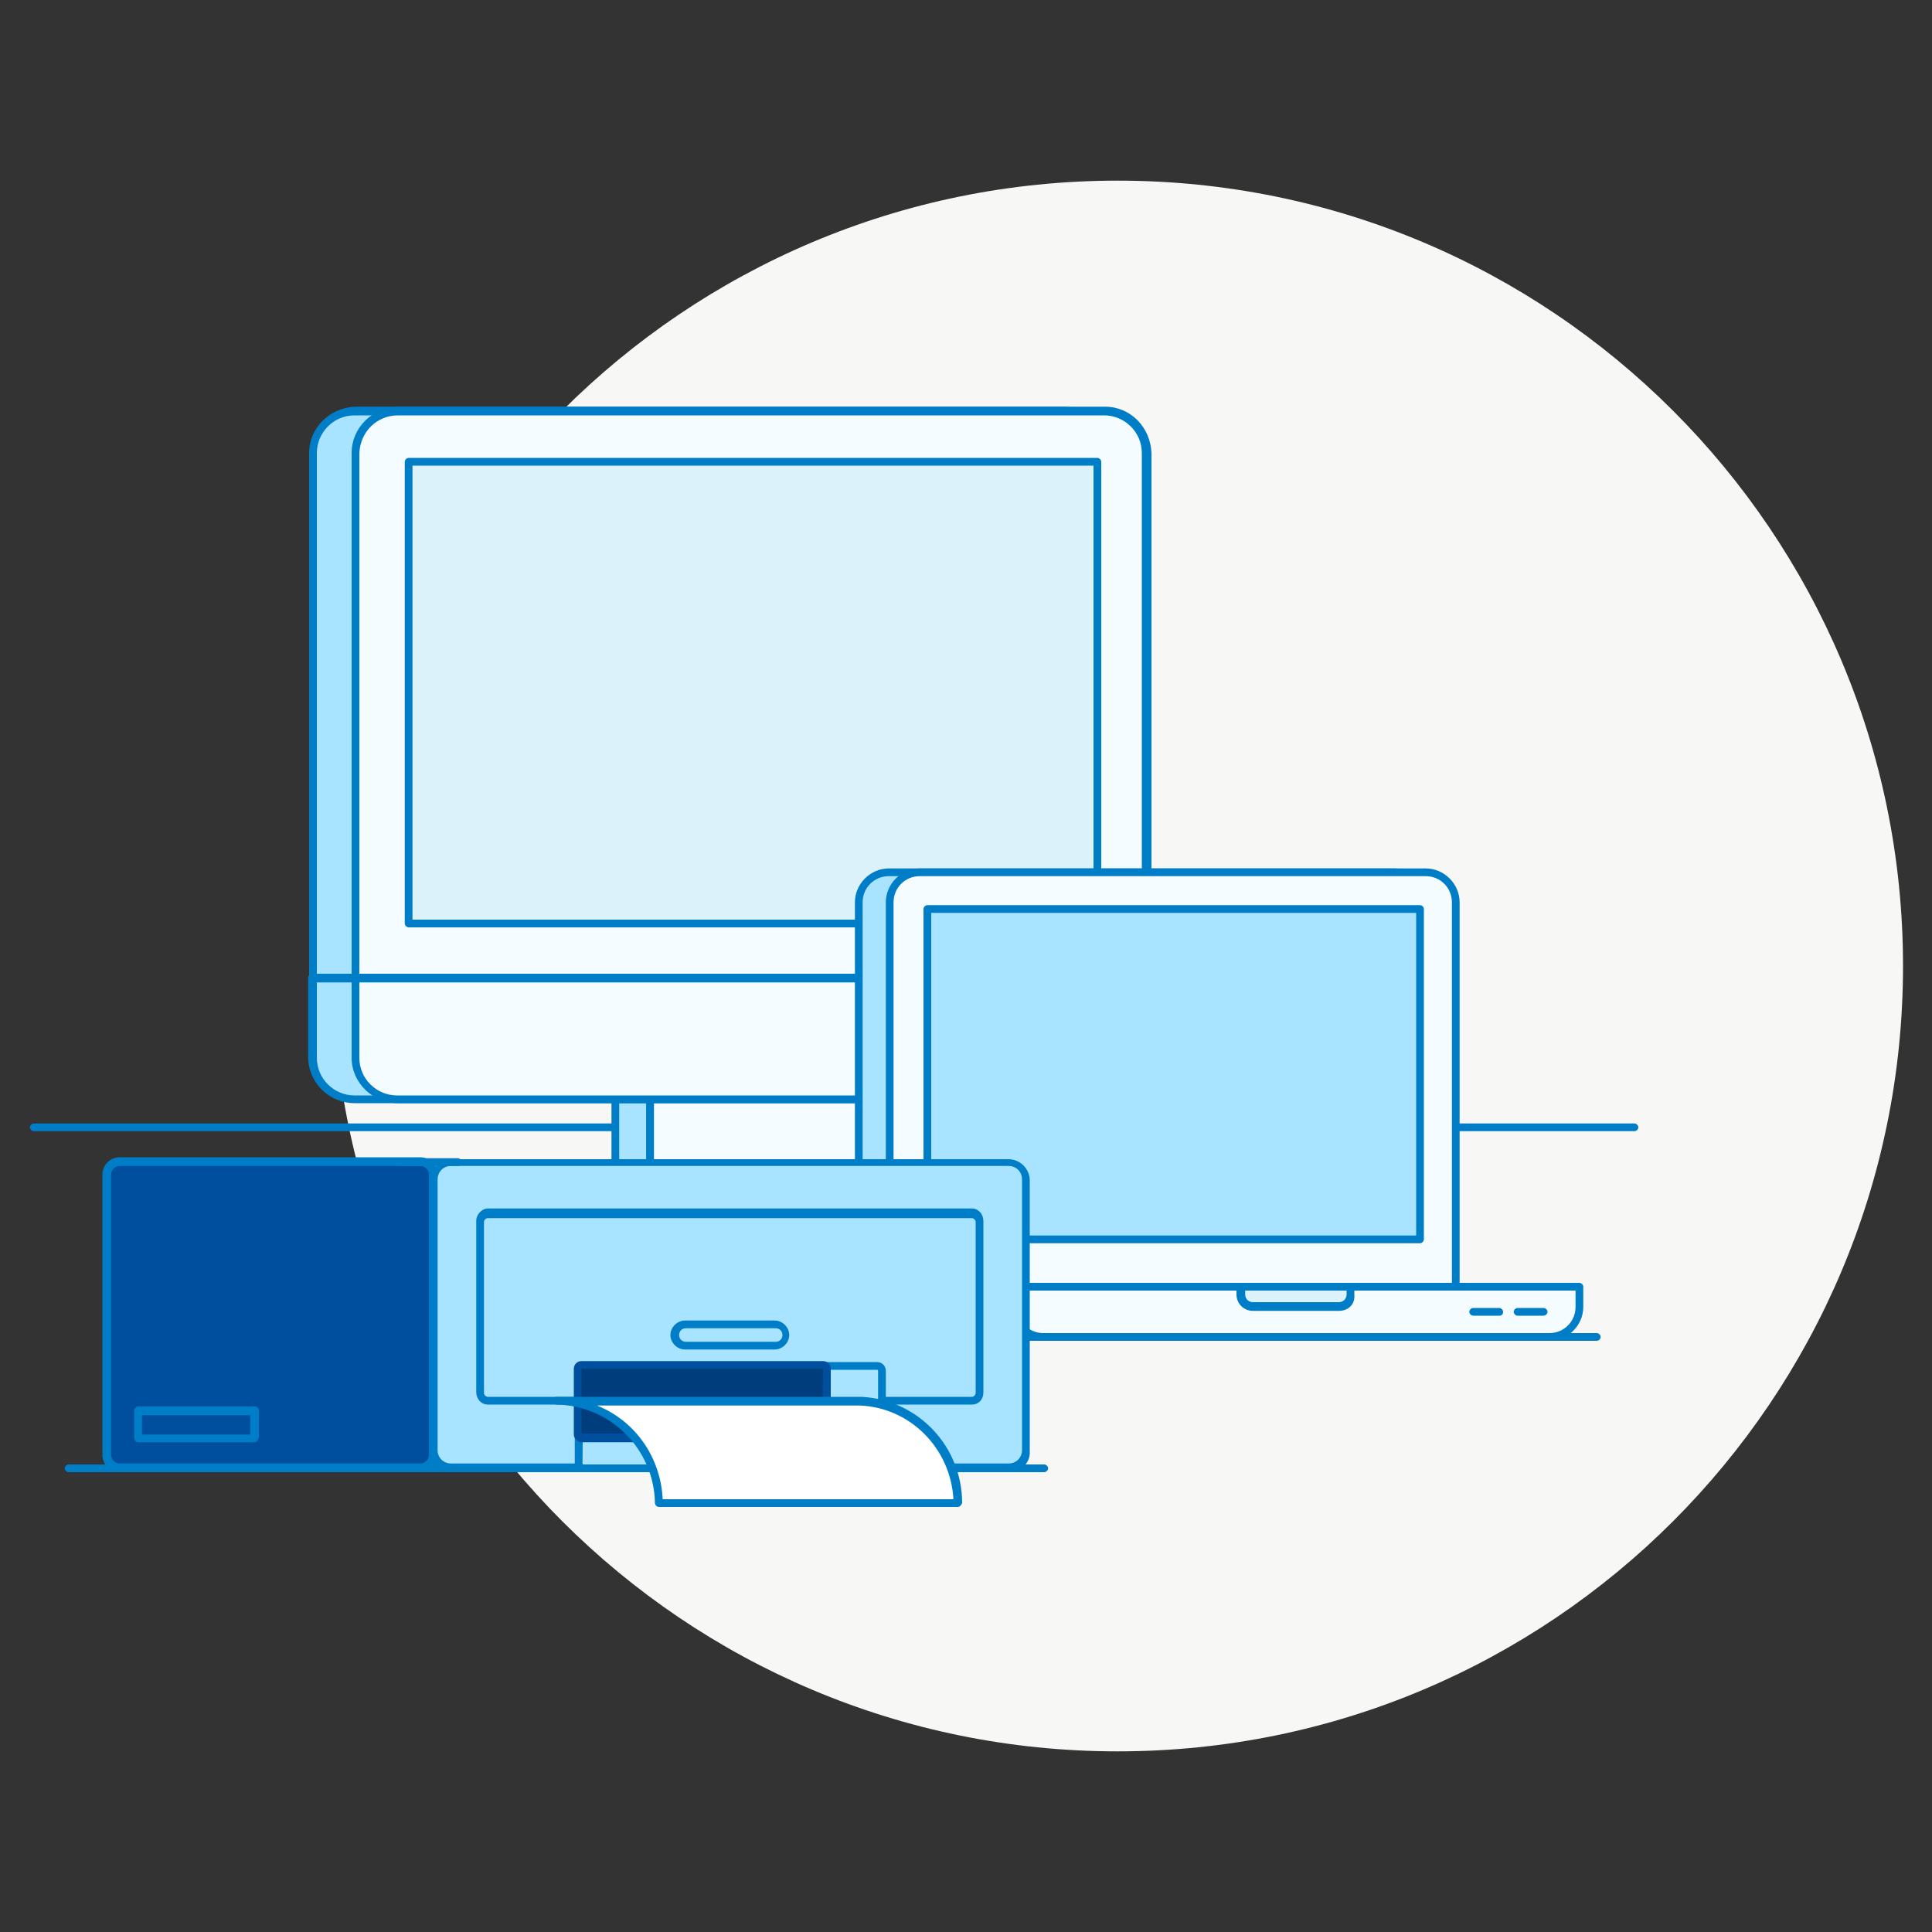 <?xml version="1.0" encoding="utf-8"?>
<!-- Generator: Adobe Illustrator 26.2.1, SVG Export Plug-In . SVG Version: 6.00 Build 0)  -->
<svg version="1.1" xmlns="http://www.w3.org/2000/svg" xmlns:xlink="http://www.w3.org/1999/xlink" x="0px" y="0px"
	 viewBox="0 0 200 200" style="enable-background:new 0 0 200 200;" xml:space="preserve">
<rect x="0" y="0" width="200" height="200" fill="#333333" stroke="none"/>
<style type="text/css">
	.st0{clip-path:url(#SVGID_00000155867656858992612730000004080600097903598219_);fill:none;stroke:#706F6F;stroke-width:0.25;}
	
		.st1{clip-path:url(#SVGID_00000155867656858992612730000004080600097903598219_);fill:none;stroke:#706F6F;stroke-width:0.377;stroke-miterlimit:10;}
	.st2{fill:#1D2362;}
	.st3{fill:none;stroke:#706F6F;stroke-width:0.25;}
	.st4{fill:#E6007E;}
	.st5{fill:none;stroke:#706F6F;stroke-width:0.25;stroke-miterlimit:10;}
	.st6{fill:none;stroke:#E6007E;stroke-width:0.25;stroke-dasharray:3.005,3.005;}
	.st7{fill:none;stroke:#E6007E;stroke-width:0.25;}
	.st8{clip-path:url(#SVGID_00000063626014928598746750000007325030778474813316_);fill:#E6007E;}
	.st9{fill:#EDEDED;}
	.st10{clip-path:url(#SVGID_00000042722798174400989270000013055529182408535185_);fill:#E30613;}
	.st11{clip-path:url(#SVGID_00000042722798174400989270000013055529182408535185_);fill:none;stroke:#FFFFFF;}
	
		.st12{clip-path:url(#SVGID_00000147193794275424766920000009731576194789537937_);fill:url(#SVGID_00000085928966552675315400000013386024544940615298_);}
	.st13{clip-path:url(#SVGID_00000142154547067186864170000000051301685831814581_);}
	
		.st14{clip-path:url(#SVGID_00000096763433337181393290000007626995387264510643_);fill:url(#SVGID_00000138565658509712585660000010600191012322041017_);}
	.st15{clip-path:url(#SVGID_00000026165286088461166360000011286775518457212574_);}
	
		.st16{clip-path:url(#SVGID_00000139972704047768139220000008038636698506308993_);fill:url(#SVGID_00000160892697068770758060000006935186851452507547_);}
	.st17{clip-path:url(#SVGID_00000109714318106207311130000011479423416509931933_);}
	.st18{fill:none;stroke:#1D1D1B;stroke-width:0.25;}
	.st19{opacity:0.8;clip-path:url(#SVGID_00000029732101702816675700000004834353367191219094_);}
	.st20{opacity:0.15;clip-path:url(#SVGID_00000042016921793781064780000012401931777756432011_);}
	.st21{clip-path:url(#SVGID_00000163068292611621776590000006805197235709997480_);fill:#E6007E;}
	.st22{clip-path:url(#SVGID_00000035507220881635801900000014897847074979072667_);fill:#E6007E;}
	.st23{clip-path:url(#SVGID_00000000910518751961066450000013091535244777197995_);fill:#E6007E;}
	.st24{clip-path:url(#SVGID_00000022555921639367302050000016166934991161409933_);fill:#E6007E;}
	.st25{fill:none;stroke:#E6007E;stroke-width:0.25;stroke-dasharray:3.006,3.006;}
	.st26{fill:none;stroke:#E6007E;stroke-width:0.3;}
	.st27{fill:none;stroke:#E6007E;stroke-width:0.25;stroke-dasharray:2.993,2.993;}
	.st28{fill:#DBF2FA;}
	.st29{fill:#004F9E;}
	.st30{fill:#007DC7;}
	.st31{fill:#70C7FF;}
	.st32{fill:#A8E3FF;}
	.st33{fill:none;stroke:#EDEDED;stroke-width:0.108;stroke-miterlimit:10;}
	.st34{fill:#FFFFFF;}
	.st35{fill:#F5FCFF;}
	.st36{fill:none;stroke:#EDEDED;stroke-width:0.434;stroke-miterlimit:10;}
	.st37{fill:#F7F8F5;}
	.st38{fill:none;stroke:#EDEDED;stroke-width:8.100000e-02;stroke-miterlimit:10;}
	.st39{fill:none;stroke:#EDEDED;stroke-width:5.300000e-02;stroke-miterlimit:10;}
	.st40{fill:none;stroke:#EDEDED;stroke-width:0.324;stroke-miterlimit:10;}
	.st41{fill:none;stroke:#EDEDED;stroke-width:0.212;stroke-miterlimit:10;}
	.st42{fill:#003D7D;}
	.st43{fill:none;stroke:#EDEDED;stroke-width:0.199;stroke-miterlimit:10;}
	.st44{fill:none;stroke:#CCEBF7;stroke-width:0.335;stroke-linecap:round;stroke-linejoin:round;stroke-miterlimit:10;}
	.st45{fill:#F2FCFF;}
	.st46{fill:none;stroke:#007DC7;stroke-width:0.335;stroke-linecap:round;stroke-linejoin:round;stroke-miterlimit:10;}
	.st47{fill:none;stroke:#EDEDED;stroke-width:9.800000e-02;stroke-miterlimit:10;}
	.st48{fill:none;stroke:#EDEDED;stroke-width:4.200000e-02;stroke-miterlimit:10;}
	.st49{fill:none;stroke:#70C7FF;stroke-width:0.5;stroke-linecap:round;stroke-linejoin:round;stroke-miterlimit:10;}
	.st50{fill:none;stroke:#007DC7;stroke-width:0.35;stroke-miterlimit:10;}
	.st51{fill:none;stroke:#CCEBF7;stroke-width:0.548;stroke-linecap:round;stroke-linejoin:round;stroke-miterlimit:10;}
	.st52{fill:none;stroke:#007DC7;stroke-width:0.548;stroke-linecap:round;stroke-linejoin:round;stroke-miterlimit:10;}
	.st53{fill:none;stroke:#EDEDED;stroke-width:0.161;stroke-miterlimit:10;}
	.st54{fill:none;stroke:#EDEDED;stroke-width:6.876871e-02;stroke-miterlimit:10;}
	.st55{fill:none;stroke:#70C7FF;stroke-width:0.819;stroke-linecap:round;stroke-linejoin:round;stroke-miterlimit:10;}
	.st56{fill:none;stroke:#007DC7;stroke-width:0.573;stroke-miterlimit:10;}
</style>
<g id="Warstwa_1">
</g>
<g id="Warstwa_5">
</g>
<g id="Warstwa_4">
</g>
<g id="Warstwa_3">
	<g>
		<path class="st37" d="M34.4,100c0-44.9,36.4-81.3,81.3-81.3s81.3,36.4,81.3,81.3c0,44.9-36.4,81.3-81.3,81.3S34.4,144.9,34.4,100"
			/>
		<path class="st30" d="M169.2,117.1H3.5c-0.2,0-0.4-0.2-0.4-0.4c0-0.2,0.2-0.4,0.4-0.4h165.7c0.2,0,0.4,0.2,0.4,0.4
			C169.6,116.9,169.4,117.1,169.2,117.1"/>
		<path class="st30" d="M108.5,133.2H24.9c-0.2,0-0.4-0.2-0.4-0.4c0-0.2,0.2-0.4,0.4-0.4h83.6c0.2,0,0.4,0.2,0.4,0.4
			C108.9,133,108.7,133.2,108.5,133.2"/>
		<path class="st30" d="M165.3,138.8H59.7c-0.2,0-0.4-0.2-0.4-0.4c0-0.2,0.2-0.4,0.4-0.4h105.6c0.2,0,0.4,0.2,0.4,0.4
			C165.7,138.6,165.5,138.8,165.3,138.8"/>
		<path class="st30" d="M108.1,152.4H7.1c-0.2,0-0.4-0.2-0.4-0.4c0-0.2,0.2-0.4,0.4-0.4h101c0.2,0,0.4,0.2,0.4,0.4
			C108.5,152.2,108.3,152.4,108.1,152.4"/>
		<rect x="63.6" y="112.1" class="st32" width="3.6" height="11.7"/>
		<path class="st30" d="M64.1,123.4h2.8v-10.9h-2.8V123.4z M67.3,124.2h-3.6c-0.2,0-0.4-0.2-0.4-0.4v-11.7c0-0.2,0.2-0.4,0.4-0.4
			h3.6c0.2,0,0.4,0.2,0.4,0.4v11.7C67.7,124,67.5,124.2,67.3,124.2"/>
		<rect x="67.3" y="112.1" class="st35" width="24.8" height="11.7"/>
		<path class="st30" d="M67.7,123.4h24v-10.9h-24L67.7,123.4z M92.2,124.2H67.3c-0.2,0-0.4-0.2-0.4-0.4v-11.7c0-0.2,0.2-0.4,0.4-0.4
			h24.9c0.2,0,0.4,0.2,0.4,0.4v11.7C92.6,124,92.4,124.2,92.2,124.2"/>
		<path class="st32" d="M109.9,42.6H36.7c-2.4,0-4.3,1.9-4.3,4.3v54.4h81.9V46.9C114.2,44.5,112.3,42.6,109.9,42.6"/>
		<path class="st43" d="M109.9,42.6H36.7c-2.4,0-4.3,1.9-4.3,4.3v54.4h81.9V46.9C114.2,44.5,112.3,42.6,109.9,42.6"/>
		<path class="st30" d="M32.8,100.8h81V46.9c0-2.2-1.8-3.9-3.9-3.9H36.7c-2.2,0-3.9,1.8-3.9,3.9V100.8z M114.2,101.7H32.4
			c-0.2,0-0.4-0.2-0.4-0.4V46.9c0-2.6,2.1-4.7,4.8-4.8h73.2c2.6,0,4.7,2.1,4.7,4.8v54.4C114.6,101.5,114.5,101.7,114.2,101.7"/>
		<path class="st35" d="M114.3,42.6H41.2c-2.4,0-4.3,1.9-4.3,4.3v54.4h81.9V46.9C118.7,44.5,116.7,42.6,114.3,42.6"/>
		<path class="st43" d="M114.3,42.6H41.2c-2.4,0-4.3,1.9-4.3,4.3v54.4h81.9V46.9C118.7,44.5,116.7,42.6,114.3,42.6"/>
		<path class="st30" d="M37.2,100.8h81V46.9c0-2.2-1.8-3.9-3.9-3.9H41.2c-2.2,0-3.9,1.7-4,3.9v0L37.2,100.8z M118.7,101.7H36.8
			c-0.2,0-0.4-0.2-0.4-0.4V46.9c0-2.6,2.1-4.7,4.8-4.8h73.2c2.6,0,4.7,2.1,4.8,4.8v54.4C119.1,101.5,118.9,101.7,118.7,101.7"/>
		<path class="st32" d="M109.9,113.8H36.7c-2.4,0-4.3-1.9-4.3-4.3v-8.2h81.9v8.2C114.2,111.8,112.3,113.8,109.9,113.8"/>
		<path class="st43" d="M109.9,113.8H36.7c-2.4,0-4.3-1.9-4.3-4.3v-8.2h81.9v8.2C114.2,111.8,112.3,113.8,109.9,113.8"/>
		<path class="st30" d="M32.8,101.7v7.8c0,2.2,1.8,3.9,3.9,3.9h73.2c2.2,0,3.9-1.8,3.9-3.9v-7.8H32.8z M109.9,114.2H36.7
			c-2.6,0-4.8-2.1-4.8-4.8v-8.2c0-0.2,0.2-0.4,0.4-0.4h81.9c0.2,0,0.4,0.2,0.4,0.4v8.2C114.7,112.1,112.5,114.2,109.9,114.2"/>
		<path class="st35" d="M114.3,113.8H41.2c-2.4,0-4.3-1.9-4.3-4.3v-8.2h81.9v8.2C118.7,111.8,116.7,113.8,114.3,113.8"/>
		<path class="st43" d="M114.3,113.8H41.2c-2.4,0-4.3-1.9-4.3-4.3v-8.2h81.9v8.2C118.7,111.8,116.7,113.8,114.3,113.8"/>
		<path class="st30" d="M37.2,101.7v7.8c0,2.2,1.8,3.9,3.9,3.9h73.2c2.2,0,3.9-1.8,3.9-3.9v-7.8H37.2z M114.3,114.2H41.2
			c-2.6,0-4.8-2.1-4.8-4.7v0v-8.2c0-0.2,0.2-0.4,0.4-0.4h81.9c0.2,0,0.4,0.2,0.4,0.4v8.2C119.1,112.1,116.9,114.2,114.3,114.2"/>
		<path class="st32" d="M54,127.4h33.1c1.2,0,0.4-1,0.4-2.2v-1.5H51.8v1.5C51.8,126.5,52.8,127.4,54,127.4"/>
		<path class="st30" d="M52.2,124.2v1.1c0,1,0.8,1.8,1.8,1.8h33.1c0.1,0,0.2,0,0.3,0c0-0.2-0.1-0.4-0.1-0.6
			c-0.1-0.4-0.2-0.8-0.2-1.2v-1.1L52.2,124.2z M87.1,127.8H54c-1.4,0-2.6-1.2-2.6-2.6v-1.5c0-0.2,0.2-0.4,0.4-0.4h35.6
			c0.2,0,0.4,0.2,0.4,0.4v1.5c0,0.3,0.1,0.7,0.1,1c0.1,0.5,0.2,0.9-0.1,1.3C87.7,127.8,87.4,127.9,87.1,127.8"/>
		<path class="st35" d="M65.2,127.4h37.2c1.2,0,2.2-1,2.2-2.2v-1.5H63v1.5C63,126.4,64,127.4,65.2,127.4"/>
		<path class="st30" d="M63.4,124.2v1.1c0,1,0.8,1.8,1.8,1.8h37.2c1,0,1.8-0.8,1.8-1.8v-1.1H63.4z M102.4,127.8H65.2
			c-1.4,0-2.6-1.2-2.6-2.6v-1.5c0-0.2,0.2-0.4,0.4-0.4h41.6c0.2,0,0.4,0.2,0.4,0.4v1.5C105,126.7,103.8,127.8,102.4,127.8"/>
		<rect x="42.3" y="47.8" class="st28" width="71.3" height="47.8"/>
		<path class="st30" d="M42.7,95.2h70.5v-47H42.7V95.2z M113.5,96H42.3c-0.2,0-0.4-0.2-0.4-0.4V47.8c0-0.2,0.2-0.4,0.4-0.4h71.3
			c0.2,0,0.4,0.2,0.4,0.4v47.8C114,95.8,113.8,96,113.5,96C113.6,96,113.5,96,113.5,96"/>
		<path class="st32" d="M144.4,90.3H92c-1.7,0-3.1,1.4-3.1,3.1v39.8h58.6V93.4C147.5,91.7,146.1,90.3,144.4,90.3"/>
		<path class="st30" d="M89.3,132.8h57.8V93.4c0-1.5-1.2-2.7-2.7-2.7H92c-1.5,0-2.7,1.2-2.7,2.7V132.8z M147.5,133.6H88.9
			c-0.2,0-0.4-0.2-0.4-0.4V93.4c0-1.9,1.6-3.5,3.5-3.5h52.4c1.9,0,3.5,1.6,3.5,3.5v39.8C147.9,133.4,147.8,133.6,147.5,133.6"/>
		<path class="st35" d="M147.6,90.3H95.2c-1.7,0-3.1,1.4-3.1,3.1v39.8h58.6V93.4C150.7,91.7,149.3,90.3,147.6,90.3"/>
		<path class="st30" d="M92.5,132.8h57.8V93.4c0-1.5-1.2-2.7-2.7-2.7H95.2c-1.5,0-2.7,1.2-2.7,2.7V132.8z M150.7,133.6H92.1
			c-0.2,0-0.4-0.2-0.4-0.4V93.4c0-1.9,1.6-3.5,3.5-3.5h52.4c1.9,0,3.5,1.6,3.5,3.5v39.8C151.1,133.4,150.9,133.6,150.7,133.6"/>
		<path class="st32" d="M92,138.4h52.4c1.7,0,3.1-1.4,3.1-3.1v-2.1H88.9v2.1C88.9,137,90.3,138.4,92,138.4"/>
		<path class="st30" d="M89.3,133.6v1.7c0,1.5,1.2,2.7,2.7,2.7h52.4c1.5,0,2.7-1.2,2.7-2.7v-1.7H89.3z M144.4,138.8H92
			c-1.9,0-3.5-1.6-3.5-3.5v-2.1c0-0.2,0.2-0.4,0.4-0.4h58.6c0.2,0,0.4,0.2,0.4,0.4v2.1C147.9,137.2,146.4,138.8,144.4,138.8"/>
		<path class="st35" d="M108,138.4h52.4c1.7,0,3.1-1.4,3.1-3.1v-2.1h-58.6v2.1C104.9,137,106.3,138.4,108,138.4"/>
		<path class="st30" d="M105.3,133.6v1.7c0,1.5,1.2,2.7,2.7,2.7h52.4c1.5,0,2.7-1.2,2.7-2.7v-1.7H105.3z M160.4,138.8H108
			c-1.9,0-3.5-1.6-3.5-3.5v-2.1c0-0.2,0.2-0.4,0.4-0.4h58.6c0.2,0,0.4,0.2,0.4,0.4v2.1C163.9,137.2,162.3,138.8,160.4,138.8"/>
		<path class="st28" d="M129.7,135.3h8.9c0.7,0,1.3-0.6,1.3-1.3v-0.8h-11.4v0.8C128.5,134.7,129,135.3,129.7,135.3"/>
		<path class="st30" d="M128.9,133.6v0.4c0,0.5,0.4,0.8,0.8,0.8h8.9c0.5,0,0.8-0.4,0.8-0.8v-0.4H128.9z M138.6,135.7h-8.9
			c-0.9,0-1.7-0.7-1.7-1.7v-0.8c0-0.2,0.2-0.4,0.4-0.4h11.4c0.2,0,0.4,0.2,0.4,0.4v0.8C140.3,135,139.6,135.7,138.6,135.7"/>
		<rect x="96" y="94.1" class="st32" width="51" height="34.2"/>
		<rect x="96" y="94.1" class="st43" width="51" height="34.2"/>
		<path class="st30" d="M96.4,127.9h50.2V94.5H96.4V127.9z M147,128.7H96c-0.2,0-0.4-0.2-0.4-0.4V94.1c0-0.2,0.2-0.4,0.4-0.4h51
			c0.2,0,0.4,0.2,0.4,0.4v34.2C147.4,128.5,147.2,128.7,147,128.7"/>
		<path class="st30" d="M159.8,136.2h-2.7c-0.2,0-0.4-0.2-0.4-0.4c0-0.2,0.2-0.4,0.4-0.4h2.7c0.2,0,0.4,0.2,0.4,0.4
			C160.2,136,160,136.2,159.8,136.2L159.8,136.2z"/>
		<path class="st30" d="M155.2,136.2h-2.7c-0.2,0-0.4-0.2-0.4-0.4c0-0.2,0.2-0.4,0.4-0.4h2.7c0.2,0,0.4,0.2,0.4,0.4
			C155.6,136,155.5,136.2,155.2,136.2"/>
		<path class="st29" d="M12.4,120.2h31.1c0.7,0,1.4,0.6,1.4,1.4v29c0,0.8-0.6,1.4-1.4,1.4H12.4c-0.8,0-1.4-0.6-1.4-1.4v-29
			C11.1,120.8,11.7,120.2,12.4,120.2"/>
		<path class="st43" d="M12.4,120.2h31.1c0.7,0,1.4,0.6,1.4,1.4v29c0,0.8-0.6,1.4-1.4,1.4H12.4c-0.8,0-1.4-0.6-1.4-1.4v-29
			C11.1,120.8,11.7,120.2,12.4,120.2"/>
		<path class="st30" d="M12.4,120.7c-0.5,0-0.9,0.4-0.9,0.9v29c0,0.5,0.4,0.9,0.9,0.9h31.1c0.5,0,0.9-0.4,0.9-0.9v-29
			c0-0.5-0.4-0.9-0.9-0.9H12.4z M43.5,152.4H12.4c-1,0-1.8-0.8-1.8-1.8v-29c0-1,0.8-1.8,1.8-1.8h31.1c1,0,1.8,0.8,1.8,1.8v29
			C45.3,151.6,44.5,152.4,43.5,152.4"/>
		<path class="st32" d="M46.7,120.2h57.7c1,0,1.8,0.8,1.8,1.8v28c0,1-0.8,1.8-1.8,1.8H46.7c-1,0-1.8-0.8-1.8-1.8v-28
			C44.9,121.1,45.7,120.2,46.7,120.2"/>
		<path class="st30" d="M46.7,120.7c-0.8,0-1.4,0.6-1.4,1.4v28c0,0.8,0.6,1.4,1.4,1.4h57.7c0.8,0,1.4-0.6,1.4-1.4v-28
			c0-0.8-0.6-1.4-1.4-1.4H46.7z M104.5,152.4H46.7c-1.2,0-2.2-1-2.2-2.2v-28c0-1.2,1-2.2,2.2-2.2h57.7c1.2,0,2.2,1,2.2,2.2v28
			C106.7,151.4,105.7,152.4,104.5,152.4"/>
		<path class="st30" d="M47.4,152.4h-6.2c-0.2,0-0.4-0.2-0.4-0.4c0-0.2,0.2-0.4,0.4-0.4h6.2c0.2,0,0.4,0.2,0.4,0.4
			C47.8,152.2,47.6,152.4,47.4,152.4"/>
		<path class="st30" d="M47.4,120.7h-6.2c-0.2,0-0.4-0.2-0.4-0.4c0-0.2,0.2-0.4,0.4-0.4h6.2c0.2,0,0.4,0.2,0.4,0.4
			C47.8,120.5,47.6,120.7,47.4,120.7"/>
		<path class="st30" d="M50.5,126.1c-0.2,0-0.4,0.2-0.4,0.4v17.7c0,0.2,0.2,0.4,0.4,0.4h50.1c0.2,0,0.4-0.2,0.4-0.4v-17.7
			c0-0.2-0.2-0.4-0.4-0.4H50.5z M100.6,145.4H50.5c-0.7,0-1.2-0.6-1.2-1.3v-17.7c0-0.7,0.6-1.3,1.2-1.3h50.1c0.7,0,1.2,0.6,1.2,1.3
			v17.7C101.8,144.9,101.3,145.4,100.6,145.4"/>
		<path class="st32" d="M60.4,141.4h30.4c0.3,0,0.5,0.2,0.5,0.5v9.6c0,0.3-0.2,0.5-0.5,0.5H60.4c-0.3,0-0.5-0.2-0.5-0.5v-9.6
			C59.9,141.6,60.1,141.4,60.4,141.4"/>
		<path class="st30" d="M60.4,141.8C60.3,141.8,60.3,141.8,60.4,141.8l-0.1,9.7c0,0,0,0.1,0.1,0.1h30.4c0,0,0.1,0,0.1-0.1v-9.6
			c0,0,0-0.1-0.1-0.1H60.4z M90.8,152.4H60.4c-0.5,0-0.9-0.4-0.9-0.9v-9.6c0-0.5,0.4-0.9,0.9-0.9h30.4c0.5,0,0.9,0.4,0.9,0.9v9.6
			C91.7,152,91.3,152.4,90.8,152.4L90.8,152.4z"/>
		<path class="st42" d="M60.2,141.4h25c0.2,0,0.4,0.2,0.4,0.4v6.8c0,0.2-0.2,0.4-0.4,0.4h-25c-0.2,0-0.4-0.2-0.4-0.4v-6.8
			C59.9,141.5,60,141.4,60.2,141.4"/>
		<path class="st43" d="M60.2,141.4h25c0.2,0,0.4,0.2,0.4,0.4v6.8c0,0.2-0.2,0.4-0.4,0.4h-25c-0.2,0-0.4-0.2-0.4-0.4v-6.8
			C59.9,141.5,60,141.4,60.2,141.4"/>
		<path class="st29" d="M85.2,141.7l-25,0l0,6.7l24.9,0L85.2,141.7z M85.2,149.3h-25c-0.4,0-0.8-0.4-0.8-0.8v-6.8
			c0-0.4,0.3-0.8,0.8-0.8h25c0.4,0,0.8,0.3,0.8,0.8v6.8C86,148.9,85.7,149.3,85.2,149.3"/>
		<path class="st32" d="M70.9,137.1h9.3c0.6,0,1.1,0.5,1.1,1.1c0,0.6-0.5,1.1-1.1,1.1h-9.3c-0.6,0-1.1-0.5-1.1-1.1
			C69.9,137.6,70.3,137.1,70.9,137.1"/>
		<path class="st30" d="M71,137.5c-0.4,0-0.7,0.3-0.7,0.7c0,0.4,0.3,0.7,0.7,0.7h9.3c0.4,0,0.7-0.3,0.7-0.7c0-0.4-0.3-0.7-0.7-0.7h0
			L71,137.5z M80.2,139.7h-9.3c-0.8,0-1.5-0.7-1.5-1.5c0-0.8,0.7-1.5,1.5-1.5h9.3c0.8,0,1.5,0.7,1.5,1.5
			C81.7,139,81,139.7,80.2,139.7L80.2,139.7z"/>
		<path class="st34" d="M89,145L89,145H57.6c5.9,0,10.6,4.7,10.6,10.6h30.9C99.1,150,94.6,145.3,89,145"/>
		<path class="st30" d="M68.6,155.2h30.1c-0.3-5.3-4.5-9.5-9.7-9.7h-0.1H61.8C65.8,147.1,68.4,150.9,68.6,155.2 M99.1,156H68.2
			c-0.2,0-0.4-0.2-0.4-0.4c-0.1-5.6-4.6-10.1-10.2-10.2c-0.2,0-0.4-0.2-0.4-0.4c0-0.2,0.2-0.4,0.4-0.4H89c0.1,0,0.1,0,0.2,0
			c5.8,0.3,10.4,5.1,10.4,11C99.5,155.8,99.4,156,99.1,156L99.1,156z"/>
		<path class="st30" d="M14.7,148.5h11.2v-2H14.7V148.5z M26.3,149.3H14.3c-0.2,0-0.4-0.2-0.4-0.4V146c0-0.2,0.2-0.4,0.4-0.4h12.1
			c0.2,0,0.4,0.2,0.4,0.4v2.8C26.7,149.1,26.6,149.3,26.3,149.3"/>
	</g>
</g>
<g id="Warstwa_2">
</g>
</svg>
